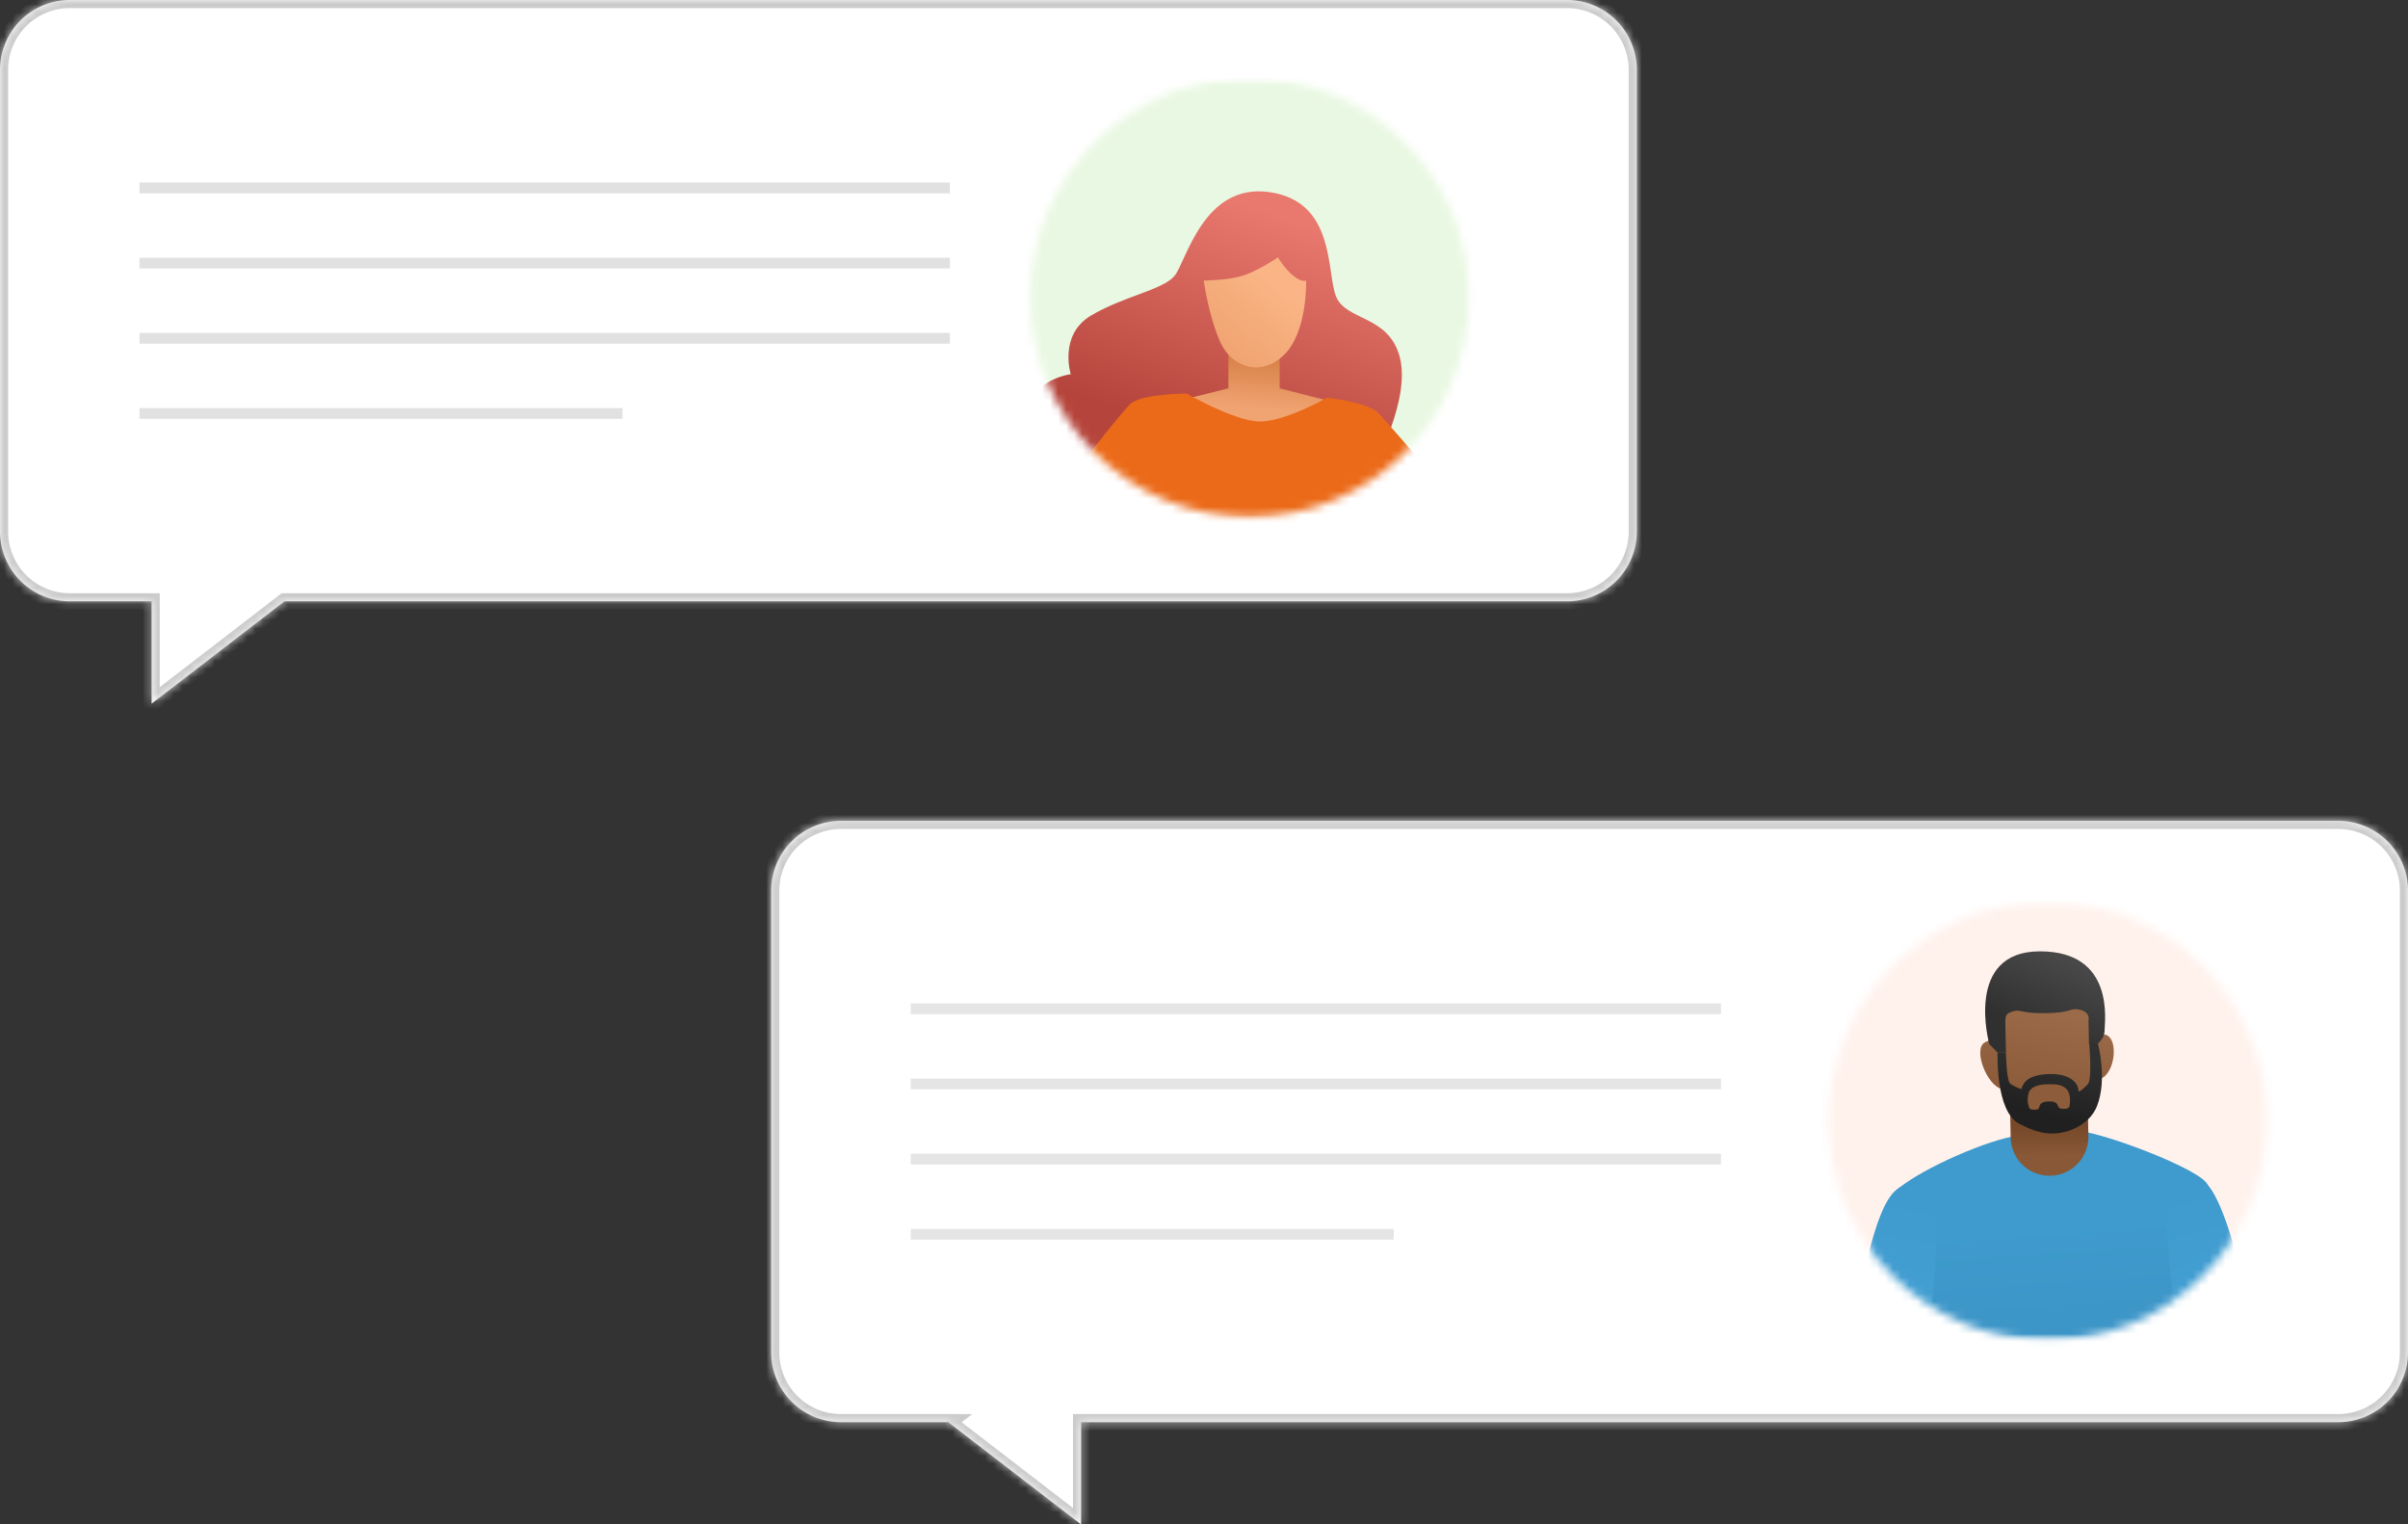 <svg width="297" height="188" viewBox="0 0 297 188" fill="none" xmlns="http://www.w3.org/2000/svg"><rect x="0" y="0" width="297" height="188" fill="#333333" stroke="none"/><mask id="a" fill="#fff"><path fill-rule="evenodd" clip-rule="evenodd" d="M103.73 101.227a8.611 8.611 0 0 0-8.612 8.611v56.935a8.612 8.612 0 0 0 8.612 8.612h13.231L133.343 188v-12.615h155.045a8.612 8.612 0 0 0 8.612-8.612v-56.935a8.61 8.61 0 0 0-8.612-8.611H103.73z"/></mask><path fill-rule="evenodd" clip-rule="evenodd" d="M103.73 101.227a8.611 8.611 0 0 0-8.612 8.611v56.935a8.612 8.612 0 0 0 8.612 8.612h13.231L133.343 188v-12.615h155.045a8.612 8.612 0 0 0 8.612-8.612v-56.935a8.61 8.61 0 0 0-8.612-8.611H103.73z" fill="#fff"/><path d="M116.961 175.385l.606.795 2.357-1.795h-2.963v1zm0 0l-.606-.796-1.039.792 1.035.796.61-.792zM133.343 188l-.61.792 1.61 1.24V188h-1zm0-12.615v-1h-1v1h1zm-37.225-65.547a7.612 7.612 0 0 1 7.612-7.611v-2c-5.309 0-9.612 4.303-9.612 9.611h2zm0 56.935v-56.935h-2v56.935h2zm7.612 7.612a7.612 7.612 0 0 1-7.612-7.612h-2c0 5.308 4.303 9.612 9.612 9.612v-2zm13.231 0H103.73v2h13.231v-2zm.606 1.795l-1.212-1.591 1.212 1.591zm16.386 11.028l-16.382-12.615-1.22 1.584 16.382 12.615 1.22-1.584zm-1.61-11.823V188h2v-12.615h-2zm156.045-1H133.343v2h155.045v-2zm7.612-7.612a7.612 7.612 0 0 1-7.612 7.612v2c5.309 0 9.612-4.304 9.612-9.612h-2zm0-56.935v56.935h2v-56.935h-2zm-7.612-7.611a7.612 7.612 0 0 1 7.612 7.611h2c0-5.308-4.303-9.611-9.612-9.611v2zm-184.658 0h184.658v-2H103.73v2z" fill="#CBCBCB" mask="url(#a)"/><path fill="#E5E5E5" d="M112.328 123.739h99.948v1.325h-99.948zm0 9.27h99.948v1.325h-99.948zm0 9.269h99.948v1.325h-99.948zm0 9.27H171.9v1.325h-59.572z"/><mask id="b" style="mask-type:alpha" maskUnits="userSpaceOnUse" x="225" y="111" width="55" height="55"><ellipse cx="252.561" cy="138.215" rx="27.047" ry="27.056" fill="#C4C4C4"/></mask><g mask="url(#b)"><mask id="c" style="mask-type:alpha" maskUnits="userSpaceOnUse" x="216" y="111" width="76" height="55"><rect width="74.38" height="54.112" rx="3.975" transform="matrix(-1 0 0 1 291.051 111.159)" fill="#C4C4C4"/></mask><g mask="url(#c)"><rect width="74.38" height="54.112" rx="3.975" transform="matrix(-1 0 0 1 291.051 111.159)" fill="#FFF2ED"/><path d="M276.339 197.168l-5.581-3.358-38.327 1.439s-2.458-6.563-2.886-13.418c-.304-4.879 2.044-32.268 3.761-34.443 1.716-2.176 9.443-5.886 14.169-7.066 4.187-1.046 5.445-.692 8.162-.907 2.717-.213 16.242 4.899 16.646 6.738.748 3.407 3.171 14.072 3.525 17.531.997 9.756 2.122 23.055.531 33.484z" fill="url(#d)"/><path d="M276.339 197.168l-5.848-3.353-.391-19.842s-3.79-22.585-2.641-25.859c.987-2.813 3.456-4.931 5.755-.608 3.327 6.254 6.008 23.09 6.071 26.286.08 4.062-1.993 17.127-2.946 23.376z" fill="url(#e)"/><path d="M231.273 197.32l7.274-2.608-2.006-19.544s3.309-23.219 2.032-26.446c-1.097-2.771-4.059-4.288-6.187.122-3.078 6.38-4.806 23.237-4.742 26.5.075 3.795 2.431 15.769 3.629 21.976z" fill="url(#f)"/><path fill-rule="evenodd" clip-rule="evenodd" d="M257.475 134.789l.105 5.316a4.793 4.793 0 1 1-9.585.189l-.105-5.316 9.585-.189z" fill="url(#g)"/><path fill-rule="evenodd" clip-rule="evenodd" d="M245.879 128.067c-.882-4.978-1.124-10.312 7.056-10.23 4.88.049 5.221 5.138 5.627 9.81.264-.145.621-.193 1.106-.058 1.695.472 1.2 4.732-.533 5.419-.561 4.29-2.162 6.443-5.39 6.748-2.986.284-5.367-1.994-6.845-5.473-1.828-.369-3.641-5.005-2.046-5.758.205-.097.857-.435 1.025-.458z" fill="url(#h)"/><path fill-rule="evenodd" clip-rule="evenodd" d="M258.752 128.693l-1.083-.186s.403 4.55-.129 5.161c-.367.422-1.182 1.151-1.188.855-.022-1.11-1.237-2.117-3.501-2.072-2.725.054-3.325 1.083-3.52 1.82-.032.12-1.302-.468-1.456-.705-.406-.623-.468-3.772-.468-3.772l-1.027.02s-.289 7.251 2.673 8.771c1.195.614 2.408 1.132 3.824 1.203 2.092.106 4.859-1.06 5.769-3.396 1.306-3.351.106-7.699.106-7.699z" fill="url(#i)"/><path fill-rule="evenodd" clip-rule="evenodd" d="M254.919 134.337c-.551-.602-1.38-.648-2.301-.63-.92.018-2.204.177-2.432 1.178-.229 1.001.031 1.495.115 1.759.084.265.922.262 1.129.093.206-.17-.097-.879 1.279-.906 1.375-.027.921.713 1.371.853.451.141 1.071.065 1.153-.196.081-.261.236-1.548-.314-2.151z" fill="#8D5C3B"/><path fill-rule="evenodd" clip-rule="evenodd" d="M258.753 128.694l-1.102.022-.057-2.864s.293-1.017-1.051-1.325c-1.344-.308-.805.351-4.048.415s-3.254-.488-4.087-.254c-.832.233-1.094.356-1.074 1.366l.074 3.74-1.027.02-1.027-1.064s-3.153-11.42 6.239-11.429c9.393-.008 7.965 8.845 7.983 9.759.018.915-.823 1.614-.823 1.614z" fill="url(#j)"/></g></g><mask id="k" fill="#fff"><path fill-rule="evenodd" clip-rule="evenodd" d="M8.612 0A8.612 8.612 0 0 0 0 8.612v56.934a8.612 8.612 0 0 0 8.612 8.612h10.087v12.615l16.382-12.615H193.27a8.612 8.612 0 0 0 8.612-8.612V8.612A8.612 8.612 0 0 0 193.27 0H8.612z"/></mask><path fill-rule="evenodd" clip-rule="evenodd" d="M8.612 0A8.612 8.612 0 0 0 0 8.612v56.934a8.612 8.612 0 0 0 8.612 8.612h10.087v12.615l16.382-12.615H193.27a8.612 8.612 0 0 0 8.612-8.612V8.612A8.612 8.612 0 0 0 193.27 0H8.612z" fill="#fff"/><path d="M18.7 74.158h1v-1h-1v1zm0 12.615h-1v2.033l1.61-1.24-.61-.793zm16.38-12.614v-1h-.34l-.27.208.61.792zm158.189 0v-1 1zM1 8.612A7.612 7.612 0 0 1 8.612 1v-2A9.612 9.612 0 0 0-1 8.612h2zm0 56.934V8.612h-2v56.934h2zm7.612 7.612A7.612 7.612 0 0 1 1 65.546h-2a9.612 9.612 0 0 0 9.612 9.612v-2zm10.087 0H8.612v2h10.087v-2zm1 13.615V74.159h-2v12.615h2zm14.772-13.407L18.09 85.981l1.22 1.585L35.692 74.95l-1.22-1.585zm158.799-.208H35.081v2H193.27v-2zm7.612-7.612a7.612 7.612 0 0 1-7.612 7.612v2a9.612 9.612 0 0 0 9.612-9.612h-2zm0-56.934v56.934h2V8.612h-2zM193.27 1a7.612 7.612 0 0 1 7.612 7.612h2A9.612 9.612 0 0 0 193.27-1v2zM8.612 1H193.27v-2H8.612v2z" fill="#CBCBCB" mask="url(#k)"/><path opacity=".5" fill="#C4C4C4" d="M17.209 22.512h99.948v1.325H17.209zm0 9.27h99.948v1.325H17.209zm0 9.27h99.948v1.325H17.209zm0 9.27h59.572v1.325H17.209z"/><mask id="l" style="mask-type:alpha" maskUnits="userSpaceOnUse" x="127" y="9" width="55" height="55"><ellipse cx="154.134" cy="36.691" rx="27.047" ry="27.056" fill="#C4C4C4"/></mask><g mask="url(#l)"><mask id="m" style="mask-type:alpha" maskUnits="userSpaceOnUse" x="116" y="9" width="76" height="56"><rect width="74.875" height="54.473" rx="3.975" transform="matrix(-1 0 0 1 191.559 9.635)" fill="#C4C4C4"/></mask><g mask="url(#m)"><rect width="74.875" height="54.473" rx="3.975" transform="matrix(-1 0 0 1 191.559 9.635)" fill="#E9F8E2"/><path fill-rule="evenodd" clip-rule="evenodd" d="M164.772 36.521c-1.186-3.078-.053-11.67-8.209-12.831-8.157-1.162-10.263 8.615-11.708 10.34-1.445 1.724-6.255 2.49-10.285 4.88-4.031 2.389-2.505 7.236-2.505 7.236s-4.496.491-6.326 5.082c-1.461 3.666.953 10.128 3.448 12.328 11.697 10.314 40.301-6.197 40.301-6.197s4.535-8.09 3.157-13.324c-1.377-5.233-6.688-4.435-7.873-7.514z" fill="url(#n)"/><path fill-rule="evenodd" clip-rule="evenodd" d="M157.83 47.888v-5.221h-6.32v5.22l-6.841 1.712s5.639 3.078 9.852 3.078c4.212 0 9.987-3.078 9.987-3.078l-6.678-1.711z" fill="url(#o)"/><path fill-rule="evenodd" clip-rule="evenodd" d="M163.661 49.05s-5.296 3.02-8.387 2.929c-3.092-.091-8.886-3.436-8.886-3.436s-5.87-.017-7.113 1.398c-10.322 11.749-18.736 27.373-17.772 29.914 2.192 5.779 10.511 10.461 10.511 10.461l3.762-9.58-2.736-2.11 7.064-11.321-.829 12.55h32.297l-1.539-12.55s8.146 10.682 8.146 11.32c0 .64-3.067 3.821-3.067 3.821l4.789 9.239s9.276-6.271 9.276-10.676c0-2.7-4.757-14.29-19.144-30.042-1.257-1.376-6.372-1.916-6.372-1.916z" fill="#EB6A19"/><path fill-rule="evenodd" clip-rule="evenodd" d="M161.093 34.596s-.44.296-1.547-.571c-1.107-.868-1.923-2.288-1.923-2.288s-2.518 1.716-4.432 2.288c-1.915.57-4.723.57-4.723.57s.594 4.397 2.063 7.638c1.322 2.917 4.869 4.393 7.821 1.549 2.953-2.844 2.741-9.186 2.741-9.186z" fill="url(#p)"/></g></g><defs><linearGradient id="d" x1="253.602" y1="196.413" x2="250.661" y2="151.427" gradientUnits="userSpaceOnUse"><stop offset=".009" stop-color="#388AB9"/><stop offset="1" stop-color="#3F9ACD"/></linearGradient><linearGradient id="e" x1="269.505" y1="146.689" x2="278.248" y2="181.98" gradientUnits="userSpaceOnUse"><stop stop-color="#3F9ACD"/><stop offset="1" stop-color="#49A6DA"/></linearGradient><linearGradient id="f" x1="236.432" y1="147.644" x2="229.451" y2="182.617" gradientUnits="userSpaceOnUse"><stop stop-color="#3F9ACD"/><stop offset="1" stop-color="#49A6DA"/></linearGradient><linearGradient id="g" x1="252.763" y1="138.945" x2="252.833" y2="142.507" gradientUnits="userSpaceOnUse"><stop stop-color="#76492A"/><stop offset="1" stop-color="#895836"/></linearGradient><linearGradient id="h" x1="249.266" y1="137.216" x2="252.376" y2="124.499" gradientUnits="userSpaceOnUse"><stop stop-color="#895836"/><stop offset="1" stop-color="#9A6A49"/></linearGradient><linearGradient id="i" x1="250.71" y1="129.393" x2="248.443" y2="138.974" gradientUnits="userSpaceOnUse"><stop stop-color="#2F302F"/><stop offset=".766" stop-color="#202020"/></linearGradient><linearGradient id="j" x1="252.169" y1="117.344" x2="247.341" y2="128.606" gradientUnits="userSpaceOnUse"><stop stop-color="#474847"/><stop offset=".766" stop-color="#2F302F"/></linearGradient><linearGradient id="n" x1="149.131" y1="23.594" x2="139.822" y2="51.055" gradientUnits="userSpaceOnUse"><stop stop-color="#E9796F"/><stop offset="1" stop-color="#B5453C"/></linearGradient><linearGradient id="o" x1="154.589" y1="44.461" x2="154.176" y2="50.348" gradientUnits="userSpaceOnUse"><stop stop-color="#D9834A"/><stop offset="1" stop-color="#F0A472"/></linearGradient><linearGradient id="p" x1="160" y1="37.299" x2="152.726" y2="46.138" gradientUnits="userSpaceOnUse"><stop stop-color="#FAB485"/><stop offset="1" stop-color="#EFA26F"/></linearGradient></defs></svg>